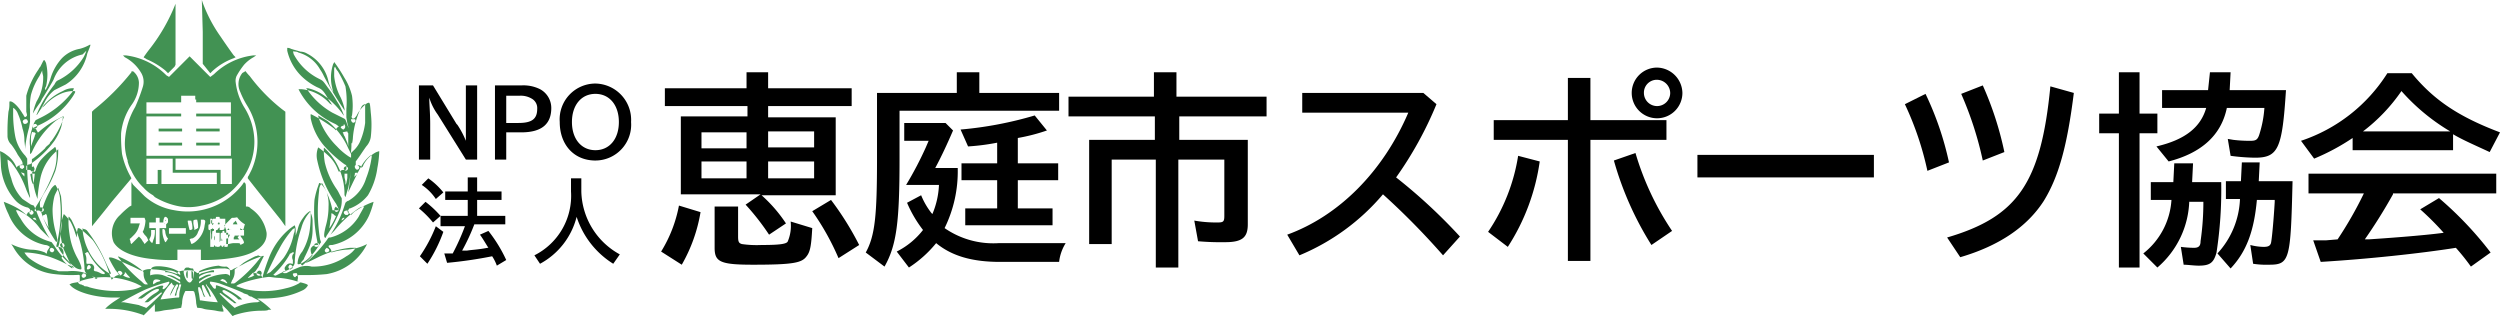 <svg xmlns="http://www.w3.org/2000/svg" width="266.33" height="33.702" viewBox="0 0 266.33 33.702"><defs><style>.a{fill:#429253;}</style></defs><g transform="translate(-0.07 0)"><g transform="translate(-105.43 5000.5)"><path class="a" d="M127.1-4997.1v3.4l.4.5.4.5.2-.2a6.771,6.771,0,0,1,2.3-1.4l.2-.1-.2-.2c-.3-.4-1-1.4-1.4-2a15.463,15.463,0,0,1-1.9-3.6l-.1-.3Z"/><path class="a" d="M124.2-5000.1a19.214,19.214,0,0,1-2.9,5c-.3.4-.5.7-.5.7.1.1.2.1.3.2a8.17,8.17,0,0,1,2,1.2l.3.3.3-.3.4-.4.1-.2v-6.5Z"/><path class="a" d="M115-4995.7a4.175,4.175,0,0,1-1,.4,3.521,3.521,0,0,0-1.9,1,5.487,5.487,0,0,0-1.2,2.1,6.131,6.131,0,0,1-.5,1.2c-.1.1-.1.1-.1,0a.493.493,0,0,1,.1-.3,5.283,5.283,0,0,0,0-2.5c-.2-.4-.2-.4-.4,0l-.2.4a1.241,1.241,0,0,0-.2.3,8.977,8.977,0,0,0-1.3,2.8v1.7c.1.4.1.4,0,.5s-.2.1-.2,0h0c-.1-.1-.1-.2-.2-.3-.4-.7-1-1.3-1.3-1.3-.1,0-.1,0-.1.3a2.812,2.812,0,0,1-.1.8,20.9,20.9,0,0,0-.1,2.5,1.284,1.284,0,0,0,.4,1,7.186,7.186,0,0,1,.7,1.1c.5.7.5.8.5.9v.2h-.2a.519.519,0,0,0-.4.2c0,.1,0,.1-.1-.1a2.942,2.942,0,0,0-1-1.2,2.5,2.5,0,0,0-.7-.4s.1,1.2.1,1.6a6.1,6.1,0,0,0,1.5,3.6,2.575,2.575,0,0,0,1.3.8c.1,0,.2.1.3.2,0,.1.1.1.1.2a.349.349,0,0,1-.2.1.215.215,0,0,0-.2.2l-.1.1-.1-.1a5.547,5.547,0,0,0-.8-.6,10.133,10.133,0,0,0-1.5-.7,6.942,6.942,0,0,0,.5,1.3,5.427,5.427,0,0,0,3.9,3.3.763.763,0,0,1,.5.2c0,.1-.1.1-.1.2a.758.758,0,0,0-.2.4v.1c-.1,0-.1,0-.2-.1a4.008,4.008,0,0,0-1.5-.3,5.926,5.926,0,0,1-1.9-.5l-.2-.1.2.3a5.705,5.705,0,0,0,4.4,2.9,14.754,14.754,0,0,0,2.1.1c.6,0,.6-.1.6.2v.4c.1.1.1.1,0,.1-.3.1-.6.1-.9.2l-.2.1.1.1c.6.7,2.6,1.3,4.6,1.3h.7c-.1.1-.2.1-.3.2a7.66,7.66,0,0,0-1.1.8l-.2.2h.4a10.3,10.3,0,0,1,3.5.6.349.349,0,0,1,.2.1l.6-.6.6-.6v.8a3.743,3.743,0,0,0,.8-.1c.4-.1,1-.1,1.3-.2a3.533,3.533,0,0,0,.6-.1h.1l.1-.5a2.665,2.665,0,0,1,.3-1.2c0-.1.1-.1.2-.1h.6c.1,0,.1,0,.2.1a5.017,5.017,0,0,1,.2,1.2c.1.5.1.5.2.5a1.758,1.758,0,0,1,.6.1c.3.1.8.1,1.3.2a3.743,3.743,0,0,0,.8.1.6.6,0,0,0-.1-.4.6.6,0,0,0-.1-.4l.6.6.6.7.1-.1a9.3,9.3,0,0,1,2.9-.5c.3,0,.7,0,.8-.1h.3l-.2-.2a8.745,8.745,0,0,0-1-.8,1.238,1.238,0,0,1-.3-.2h.3a12.09,12.09,0,0,0,1.9-.1,8.428,8.428,0,0,0,2.7-.8,1.2,1.2,0,0,0,.5-.5c0-.1-.3-.2-.7-.3-.1,0-.3-.1-.4-.1v-.1c0-.2.1-.3,0-.5,0-.1.1-.1.6-.1a20.882,20.882,0,0,0,2.5-.1,5.912,5.912,0,0,0,4.2-3l.1-.2-.2.1a5.378,5.378,0,0,1-2.1.5,8,8,0,0,0-1.5.3h0a.551.551,0,0,0-.2-.5.31.31,0,0,1-.1-.2c.1-.1.2-.1.4-.1a5.59,5.59,0,0,0,3.9-3.1,8.8,8.8,0,0,0,.5-1.5,7.583,7.583,0,0,0-1.8.9h0a1.732,1.732,0,0,0-.4.3l-.2.2-.1-.1c-.1-.1-.2-.1-.2-.2h-.1l.1-.2c.1-.2.1-.2.2-.2a4.5,4.5,0,0,0,1.9-1.4,7.712,7.712,0,0,0,1-2.9,11.131,11.131,0,0,0,.2-1.7v-.1l-.3.1a3.158,3.158,0,0,0-1.4,1.4c0,.1-.1.2-.2.3v-.1c0-.1-.2-.2-.4-.2h-.2v-.4s.3-.4.5-.7.6-.9.7-1a1.885,1.885,0,0,0,.4-.9,11.3,11.3,0,0,0,0-2.6c-.1-1.2-.1-1.1-.4-1a3.48,3.48,0,0,0-1.1,1.3c-.2.3-.3.4-.5.3,0-.1-.1-.1,0-.3a7.388,7.388,0,0,0,0-2.1,6.389,6.389,0,0,0-.8-1.9,16.289,16.289,0,0,0-1.1-1.7.35.35,0,0,1-.1.2,4.575,4.575,0,0,0-.1,2.6c0,.1.1.3.1.4a3.7,3.7,0,0,1-.5-1.1,4.392,4.392,0,0,0-2.3-3,1.444,1.444,0,0,0-.7-.2c-.3-.1-.7-.2-1-.3a.755.755,0,0,0-.4-.1v.3a5.567,5.567,0,0,0,1.5,2.7,6.578,6.578,0,0,0,1.7,1.2c.5.2.7.4,1.2,1.3l.4.6c-.1-.1-.2-.1-.3-.2a4.572,4.572,0,0,0-3-1.5h-.3l.1.2a8.042,8.042,0,0,0,3.8,3.5,1.389,1.389,0,0,1,.4.3.451.451,0,0,0-.3.3v.1l-.2-.2a16.433,16.433,0,0,0-2.2-1.4c-.4-.2-.3-.2-.3.3a6.533,6.533,0,0,0,1.4,2.9,13.74,13.74,0,0,0,2.2,2c.2.1.2.1.2.3,0,.3,0,.3-.2.3s-.3,0-.4.1l-.2.1-.1-.2a3.955,3.955,0,0,0-1-1.5,10.927,10.927,0,0,0-1.1-.9,2.294,2.294,0,0,0-.1,1.4,12.643,12.643,0,0,0,2,4.6l.3.6v.1H141c-.1,0-.1,0-.1-.1a8.27,8.27,0,0,0-.8-2.2,2.652,2.652,0,0,0-.5-.6h-.1l-.1.3a8.33,8.33,0,0,0-.4,1.5,16.046,16.046,0,0,0,.3,4.4,1.032,1.032,0,0,0,.1.4h-.1a.67.67,0,0,0-.7.4,1.269,1.269,0,0,0,.1.6l.1.1a9.429,9.429,0,0,1-1,1c-.1.1-.1.1-.2,0s0-.3.1-.4.2-.2.2-.3c.2-.4.4-.8.6-1.3a5.08,5.08,0,0,0,.3-1.7v-.9a2.017,2.017,0,0,0-.3-1.1,2.336,2.336,0,0,0-.7.7,3.1,3.1,0,0,0-.6,1.3l-.2.6v-.4a1.732,1.732,0,0,0-.1-.7,5.547,5.547,0,0,0-.8.6,7.547,7.547,0,0,0-2,3,18.948,18.948,0,0,0-.6,1.8c0,.2-.1.2-.1.1,0-.2-.4-.4-.7-.4-.2,0-.2,0,0-.2.1-.1.2-.3.3-.4l.6-1.2s0-.1-.2,0a10.866,10.866,0,0,0-1.9.8c-.5.3-1.1.5-1.2.6l-.2.1-.2-.1a1.267,1.267,0,0,0-.6-.1,6.909,6.909,0,0,0-2.5.4l-.3.1-.1-.1a1.291,1.291,0,0,0-.8-.2c-.7,0-1.2.1-1.2.3q0,.15-.3,0a8.511,8.511,0,0,0-2.3-.4,1.727,1.727,0,0,0-1,.1c-.1.1-.1.1-.3,0-.1,0-.6-.3-1.1-.5-1.1-.5-1.5-.7-1.8-.8s-.5-.1-.5,0a10.953,10.953,0,0,0,.6,1.1,1.756,1.756,0,0,0,.4.5l.2.2h-.1a.763.763,0,0,0-.5.2l-.2.2-.1.1-.2-.5a12.708,12.708,0,0,0-1.8-3.7,12.035,12.035,0,0,0-1.2-1.1.519.519,0,0,0-.4-.2,2.2,2.2,0,0,0-.1.8v.2a4.222,4.222,0,0,1-.2-.5,6.131,6.131,0,0,0-.5-1.2,5.708,5.708,0,0,0-.7-.8,5.27,5.27,0,0,0-.3,1.2,5.82,5.82,0,0,0,.3,2.6c.2.4.4.9.6,1.3.3.5.3.5.3.6v.1a4.3,4.3,0,0,1-1-.9c-.1-.2-.2-.2-.1-.3a.755.755,0,0,0,.1-.8.549.549,0,0,0-.5-.3c-.2,0-.2,0-.2-.1a15.725,15.725,0,0,0,.4-2.3,11.3,11.3,0,0,0,0-2.6,3.022,3.022,0,0,0-.5-1.6c-.1,0-.4.3-.5.5a9.494,9.494,0,0,0-.9,2.1c0,.2,0,.3-.1.2a.637.637,0,0,0-.6,0c-.1,0-.1,0-.1-.1,0-.2.1-.3.2-.5a19.286,19.286,0,0,0,1.9-3.8,5.023,5.023,0,0,0,.2-2.1c-.1-.4-.1-.4-.3-.2a8.63,8.63,0,0,0-1.4,1.3,3.127,3.127,0,0,0-.5,1,.35.35,0,0,1-.1.2c-.1,0-.2-.1-.3-.1a.6.6,0,0,0-.4-.1h-.2v-.4a.519.519,0,0,1,.4-.2,10.306,10.306,0,0,0,2.6-2.5,6.106,6.106,0,0,0,.7-1.4,5.017,5.017,0,0,0,.2-1.2s-.8.4-1.3.7a9.371,9.371,0,0,0-1.2.9c-.1.1-.1.1-.2.1a.31.31,0,0,0-.1-.2.215.215,0,0,0-.2-.2l-.1-.1.4-.2a8.523,8.523,0,0,0,3.8-3.2c.3-.5.3-.5-.1-.5a3.55,3.55,0,0,0-1,.2,4.97,4.97,0,0,0-1.9,1.3,1.372,1.372,0,0,1-.4.3,7.2,7.2,0,0,0,.4-.7,3.78,3.78,0,0,1,1-1.2l1.2-.6a5.189,5.189,0,0,0,2.3-3.3C115.2-4995.8,115.2-4995.8,115-4995.7Zm-.3.6a3.633,3.633,0,0,1-.3.7,6.653,6.653,0,0,1-2.6,2.4c-.2.1-.3.1-.5.5a15.258,15.258,0,0,0-1.1,1.6,11.94,11.94,0,0,0-.8,1.6c0,.1,0,.1.2-.2a5.823,5.823,0,0,1,2.6-2.3,2.014,2.014,0,0,1,1.1-.3c.1,0,.1,0-.1.4a9.653,9.653,0,0,1-3.5,2.8l-.4.2a2.994,2.994,0,0,0-.4,1,3.722,3.722,0,0,0-.2,1.8v.8s.1,0,.2-.2a9.046,9.046,0,0,1,2.5-3.3,4.049,4.049,0,0,1,.9-.5c0,.1-.1.3-.1.4a9.419,9.419,0,0,1-1.2,2.2c-.1.1-.2.2-.2.3h0c-.2.2-.4.3-.5.5a12.718,12.718,0,0,1-1.3,1.1.1.1,0,0,0-.1.1,14.77,14.77,0,0,0,.1,2.1,8.019,8.019,0,0,0,.5,2.1v-.1a15.171,15.171,0,0,1,.3-2.1,5.23,5.23,0,0,1,1.5-2.7l.4-.4v.2a7.613,7.613,0,0,1-.3,2.1,13.441,13.441,0,0,1-1.2,2.4,5.454,5.454,0,0,0-.4.8c-.2.5.2,1.8.9,3.1a14.784,14.784,0,0,0,.8,1.3.438.438,0,0,0,.1-.3,8.134,8.134,0,0,0-.2-.9,9.078,9.078,0,0,1-.3-2.3,6.752,6.752,0,0,1,.2-1.4c.1-.3.3-.6.4-.9l.3.9a17.474,17.474,0,0,1-.2,5.1l-.1.3.2.4a7.964,7.964,0,0,0,1.5,1.7,1.079,1.079,0,0,0,.7.3c.2,0,0-.6-.4-1.3a7.322,7.322,0,0,1-.8-2.5,8.084,8.084,0,0,1-.1-1.6c0-.3,0-.3.3.1a12.943,12.943,0,0,1,1.4,5.1.9.9,0,0,0,.1.5,1.348,1.348,0,0,0,.9.5c.1,0,.2.1.4.1l-.1.1h-.1l-.5-.3a3.548,3.548,0,0,0-.9-.4,4.574,4.574,0,0,0-1.6-.1h-.9c-.1,0-.3-.1-.4-.1a7.2,7.2,0,0,1-2.8-1.3,2.652,2.652,0,0,1-.5-.6h.3a10.094,10.094,0,0,1,2.5.5,14.221,14.221,0,0,1,1.8.8,1.636,1.636,0,0,1,.6.3h.1l-.1-.1a8.328,8.328,0,0,1-2-2.2l-.3-.4-.3-.1a5.11,5.11,0,0,1-3-2.4,4.053,4.053,0,0,1-.5-.9h.2a5.88,5.88,0,0,1,2.4,2l.6.6h0l.2.2.2.2-.2-.3a17.537,17.537,0,0,1-1.3-2.8l-.2-.4-.3-.1-.9-.6a4.767,4.767,0,0,1-1.2-2.2,6.465,6.465,0,0,1-.4-2,1.389,1.389,0,0,1,.4.3,10.241,10.241,0,0,1,1.6,2.9c.2.5.4.9.4.9v-.2a15.263,15.263,0,0,1-.3-3v-1l-.2-.3a4.188,4.188,0,0,1-1.1-2.2,13.553,13.553,0,0,1-.2-2v-.9c.1,0,.4.3.5.6a7.493,7.493,0,0,1,.5,1.6,3.917,3.917,0,0,1,.2,1.3l.1.9v-.3a11.509,11.509,0,0,1,.4-2l.1-.6v-1.3a6.22,6.22,0,0,1,.1-1.6,7.217,7.217,0,0,1,.9-2l.3-.6v.1c0,.2.1.4.1.6a4.846,4.846,0,0,1-.7,2.6,6.467,6.467,0,0,0-.4,1.3,11.13,11.13,0,0,1,.8-1.2l.2-.4c.4-.6,1.1-1.8,1.2-2a4.233,4.233,0,0,1,3.1-2.7l.4-.4Zm22.6.2a3.788,3.788,0,0,1,2.3,1.8,4.345,4.345,0,0,1,.4.7,35.844,35.844,0,0,0,2.1,3.5l.1.2v-.2a5.649,5.649,0,0,0-.4-1.2,6.155,6.155,0,0,1-.7-2.3v-.7a.366.366,0,0,1,.1-.3h0a1.465,1.465,0,0,0,.3.5,11.939,11.939,0,0,1,.8,1.6,9.662,9.662,0,0,1,.1,2.4v.9l.1.6c.2.7.3,1.4.4,1.9a.437.437,0,0,0,.1.3,3.547,3.547,0,0,0,.1-.7,9.015,9.015,0,0,1,.9-3.2.535.535,0,0,1,.4-.3v2a7.274,7.274,0,0,1-.6,2.1,3.112,3.112,0,0,1-.7.9l-.2.2v.4a23.4,23.4,0,0,1-.3,3.8v0c.5-1.1,1.2-2.5,1.4-2.8a3.914,3.914,0,0,1,.8-1q.3-.3.3,0a9.764,9.764,0,0,1-.6,2.3,4.146,4.146,0,0,1-1.9,2.4c-.1,0-.2.1-.3.2l-.2.6a11.5,11.5,0,0,1-1.2,2.5l-.2.3.4-.4a11.965,11.965,0,0,1,2.6-2.4,1.19,1.19,0,0,1,.6-.2c-.2.4-.4.7-.6,1.1a5.08,5.08,0,0,1-3,2.2c-.2,0-.2,0-.4.3a13.744,13.744,0,0,1-2,2.2c-.4.3-.3.3,1.1-.4a10.242,10.242,0,0,1,3.4-1h.6a2.834,2.834,0,0,1-1,.9,6.184,6.184,0,0,1-3.7,1.1,2.2,2.2,0,0,0-1.4.1c-.5.2-.9.4-1.3.6h-.1a.6.6,0,0,1-.4-.1c.1,0,.2-.1.3-.1a2.047,2.047,0,0,0,.9-.5.735.735,0,0,0,.2-.6,13.591,13.591,0,0,1,.7-3.5,4,4,0,0,1,1-1.8,13.4,13.4,0,0,1-.1,2,6.309,6.309,0,0,1-.8,2.3,2.105,2.105,0,0,0-.5,1.3c.1.2.8-.2,1.3-.7a6.416,6.416,0,0,0,1-1.3l.2-.3-.1-.3a18.06,18.06,0,0,1-.1-5.2,1.135,1.135,0,0,1,.3-.8,9.283,9.283,0,0,1,.5,1,3.887,3.887,0,0,1,.2,1.5,7.613,7.613,0,0,1-.3,2.1c-.2.8-.2,1.1-.1,1.2s.1,0,.2-.2a13.584,13.584,0,0,0,1.3-2.4,3.05,3.05,0,0,0,.3-1.6c-.2-.3-.3-.6-.5-.9a8.366,8.366,0,0,1-1.3-2.9,7.568,7.568,0,0,1-.1-1.5c0-.1,0-.1.4.3a6.713,6.713,0,0,1,1.8,4.5.6.6,0,0,0,.1.4c.1-.3.2-.7.3-1a14.278,14.278,0,0,0,.3-2.9v-.3l-.2-.1a6.882,6.882,0,0,1-1.3-1.1,8.12,8.12,0,0,1-1.9-2.9,1.575,1.575,0,0,1-.1-.4c.3.2.7.4,1,.6a7.724,7.724,0,0,1,2.2,2.9l.3.6v-.3a5.478,5.478,0,0,0-.4-2.8c-.2-.6-.2-.6-.4-.7l-1.2-.6a8.091,8.091,0,0,1-2.7-2.5l-.1-.1h.2a4.754,4.754,0,0,1,1.9.9,9.116,9.116,0,0,1,1.7,1.7c.2.3.3.4.2.2a6.106,6.106,0,0,0-.7-1.4,13.03,13.03,0,0,0-1-1.5c-.5-.7-.5-.7-.9-.9a6.177,6.177,0,0,1-2.7-2.6c-.1-.3-.1-.4.1-.3a.594.594,0,0,1,.4.1Zm-28.9,7.2a.187.187,0,0,1,0,.3.349.349,0,0,1-.2.1c-.1,0-.2,0-.2-.1a.187.187,0,0,1,0-.3.349.349,0,0,1,.2-.1C108.3-4987.8,108.4-4987.8,108.4-4987.7Zm34.9-.1a.187.187,0,0,1,0,.3.187.187,0,0,1-.3,0,.367.367,0,0,1-.1-.3Zm-33.9.6a.187.187,0,0,1,0,.3.349.349,0,0,1-.2.1c-.1,0-.2-.1-.2-.3,0-.1.1-.2.3-.2a.1.1,0,0,1,.1.1Zm32.8,0a.3.3,0,0,1,0,.4l-.1.1c-.1,0-.2-.1-.3-.2,0-.1.1-.2.3-.2,0-.2.1-.2.1-.1Zm-33.1.8c.1,0,.1,0,.2.1,0,.1-.1.2-.1.3-.1.3-.3.8-.4,1.1v-.6a2.388,2.388,0,0,1,.1-.9c0-.1.1,0,.2,0Zm33.5.1v1.4l-.1-.4c-.1-.2-.2-.5-.3-.7-.1-.1-.1-.3-.2-.4a4.328,4.328,0,0,1,.5-.1.35.35,0,0,0,.1.2Zm-34.6,3.4c.1.1.1.3,0,.3l-.1.1c-.1,0-.3-.1-.3-.2v-.2c.2-.1.3-.1.4,0Zm35.7.1a.187.187,0,0,1,0,.3.187.187,0,0,1-.3,0,.367.367,0,0,1-.1-.3c0-.1.1-.1.2-.1s.1,0,.2.1Zm-34.6.1a.3.3,0,0,1,0,.4.187.187,0,0,1-.3,0,.35.35,0,0,1-.1-.2.215.215,0,0,1,.2-.2c.2-.1.2-.1.2,0Zm33.4,0a.187.187,0,0,1,0,.3h0a.187.187,0,0,1-.3,0h0a.187.187,0,0,1,0-.3h0a.188.188,0,0,1,.3,0Zm-34.4.7h0v.3a2.179,2.179,0,0,1-.4-.5c0,.1.3.1.4.2Zm35.4.1c-.3.3-.3.3-.2,0,0-.2,0-.2.3-.2l-.1.2Zm-34.3-.1c0,.1-.1,1.1-.2,1.1a1.855,1.855,0,0,1-.2-.7c-.1-.4-.1-.4.2-.4Zm33.3,0v.4c0,.2-.1.5-.1.6l-.1.2v-.3c0-.2-.1-.4-.1-.6v-.3h.3Zm-32.4,3.7a.187.187,0,0,1,0,.3h0a.187.187,0,0,1-.3,0c-.1,0-.1-.1-.1-.2s0-.2.1-.2.3,0,.3.1Zm31.4,0a.187.187,0,0,1,0,.3.187.187,0,0,1-.3,0h0a.3.3,0,0,1,0-.4l.1-.1c0,.1.1.1.2.2Zm-32.5.3a.187.187,0,0,1,0,.3h0a.187.187,0,0,1-.3,0h0a.187.187,0,0,1,0-.3c0-.1.1-.1.2-.1l.1.1Zm33.6,0a.187.187,0,0,1,0,.3c0,.1-.1.1-.2.1s-.1,0-.2-.1a.187.187,0,0,1,0-.3c.2-.1.3-.1.4,0Zm-32.1.5a5.637,5.637,0,0,1,.1.7,2.178,2.178,0,0,0,.1.6h0a10.9,10.9,0,0,1-.6-1.1l-.1-.2c.1,0,.1-.1.2-.1s.1-.1.2-.1a.35.35,0,0,1,.1.2Zm30.8,0a6.628,6.628,0,0,1-.5,1c-.2.3-.2.4-.2.2a5.637,5.637,0,0,0,.1-.7,2.252,2.252,0,0,0,.1-.7c0-.1,0-.1.2,0,.2.2.2.2.3.2Zm-32,.3c0,.1.1.1.1.2-.1-.1-.3-.1-.4-.2l.1-.1c.2,0,.2,0,.2.1Zm32.9-.1h0c-.1.2-.2.2-.3.3a.265.265,0,0,1,.3-.3Zm-27.4,1.4a14.994,14.994,0,0,1,1.9,3.2c.3.7.6,1.2.6,1.3v.1l-.2-.1a5.754,5.754,0,0,1-1.9-1.9,6.18,6.18,0,0,1-.9-2.7v-.2l.1.1a.519.519,0,0,1,.4.2Zm22,.3a6.6,6.6,0,0,1-1.1,2.6,15.361,15.361,0,0,1-1.2,1.3l-.2.2h0c-.1,0-.1.1-.2.1s-.1.1-.2.1c0,0,1-2.1,1.3-2.6a10.718,10.718,0,0,1,1.5-2.2l.2-.1v.1a1.087,1.087,0,0,1-.1.5Zm-24.5,1.1a.187.187,0,0,1,0,.3c-.1.1-.3.1-.3,0a.35.35,0,0,1-.1-.2.215.215,0,0,1,.2-.2c.1,0,.2,0,.2.1Zm27.1-.1a.187.187,0,0,1,0,.3l-.1.1c-.1,0-.3,0-.3-.1v-.2a.6.6,0,0,1,.4-.1Zm-28.2.6a.187.187,0,0,1,0,.3h0a.187.187,0,0,1-.3,0c-.1,0-.1-.1-.1-.2a.215.215,0,0,1,.2-.2.352.352,0,0,1,.2.1Zm29.3,0c.1.1.1.3,0,.3a.349.349,0,0,1-.2.1.215.215,0,0,1-.2-.2h0c0-.1.1-.2.2-.3.1,0,.1.1.2.1Zm-25.6.4a6.848,6.848,0,0,0,1.7,2.1c.1.1.1.1,0,.2a.755.755,0,0,1-.4-.1,1.689,1.689,0,0,0-.5-.2c-.1,0-.1,0-.2-.1v-.1a.446.446,0,0,0-.3-.6h-.4c-.1,0-.1,0-.1-.4a1.269,1.269,0,0,0-.1-.6.1.1,0,0,0-.1-.1.349.349,0,0,0,.2-.1.139.139,0,0,1,.2,0Zm21.9,0c0,.1,0,.1-.1.2a.638.638,0,0,0,0,.6v.4h-.1c-.3-.1-.5,0-.7.3a.3.3,0,0,0,0,.4c0,.1.1.1,0,.1l-.2.1a1.688,1.688,0,0,0-.5.2c-.4.2-.4.2-.5.1h-.1l.3-.3a8.628,8.628,0,0,0,1.4-1.8l.1-.2h.1c.2-.2.3-.1.3-.1Zm-18.5.5a9.792,9.792,0,0,1,2.2,1.3c.2.2.3.2.3.4a1.5,1.5,0,0,0,.4,1.1.1.1,0,0,0,.1.1h-.2c-.2,0-.2,0-.5-.3a15.381,15.381,0,0,1-2.5-2.6v-.1l.2.1Zm15-.1c0,.1-.1.2-.5.7a14.478,14.478,0,0,1-2.2,2.1.367.367,0,0,1-.3.1h-.2c0-.1.1-.2.1-.3a1.613,1.613,0,0,0,.3-.9v-.3l.4-.3c.2-.1.5-.4.7-.5.3-.2,1.1-.6,1.1-.6a.773.773,0,0,0,.3-.1.779.779,0,0,0,.3.1Zm-18.2,1a.187.187,0,0,1,0,.3.367.367,0,0,1-.3.1h0c-.1-.1,0-.2,0-.3.1-.2.2-.2.3-.1Zm21.5,0c.1.1.1.3,0,.3a.1.1,0,0,0-.1.1c-.1,0-.1,0-.2-.1a.187.187,0,0,1,0-.3c0-.1.1-.1.2-.1l.1.1Zm-13.7.1a4.289,4.289,0,0,1,1.6.5c.1,0,.2.2.2.3v.1l-.3-.2a1.688,1.688,0,0,0-1-.3h-.2c-.1,0-.1,0-.1.1v.1h.2a2.95,2.95,0,0,1,1.3.5c.1,0,.1.1.1.2v.1l-.4-.2a1.67,1.67,0,0,0-.9-.3c-.1,0-.1.1.1.1a4.667,4.667,0,0,1,1,.5c.2.1.2.1.2.2v.1c-.1,0-.1-.1-.2-.1a8.858,8.858,0,0,0-1.7-.8,2.435,2.435,0,0,0-1.2,0,.1.1,0,0,0-.1.1v-.3a.6.6,0,0,1,.1-.4c0-.3.5-.4,1.3-.3Zm6.7,0c.1,0,.2.1.3.2s.1.1.1.5v.3l-.1-.1a.749.749,0,0,0-.5-.1,4.9,4.9,0,0,0-2.4.8c-.1.1-.2.1-.3.2v-.1c0-.1,0-.1.3-.3a2.991,2.991,0,0,1,.8-.4.349.349,0,0,0,.2-.1c0-.1-.4-.1-.9.2l-.4.2v-.1c0-.1,0-.1.1-.2a2.834,2.834,0,0,1,1.3-.4h.2v-.2h-.2c-.4.1-.7.2-1.1.3-.2.1-.4.2-.3.1v-.2c0-.1,0-.1.2-.2a5.926,5.926,0,0,1,1.9-.5,1.939,1.939,0,0,0,.8.1Zm-3.6.2a.1.1,0,0,1,.1.1,1.376,1.376,0,0,1-.1,1.1q-.15.3-.3.3c-.2,0-.5-.4-.6-.9a.661.661,0,0,1,.1-.6c.1-.1.1-.1.4-.1a.755.755,0,0,0,.4.1Zm-7.6.3c.1.1.2.2.1.3s-.2.2-.3.1-.2-.2-.1-.3c-.1-.1.1-.2.3-.1Zm14.9,0a.3.3,0,0,1,0,.4.3.3,0,0,1-.4,0h0a.187.187,0,0,1,0-.3h0a.247.247,0,0,1,.4-.1Zm-14.2.4c.2.2.3.3.2.3a1.42,1.42,0,0,1-.6-.2h-.1l.1-.1c0-.1.1-.1.1-.2v-.1c.1,0,.2.2.3.3Zm13.5,0h0c-.2.2-.4.2-.6.3h-.1l.3-.3.3-.3v.1c0,.1,0,.2.1.2Zm-18-.1a.187.187,0,0,1,0,.3.349.349,0,0,1-.2.1.215.215,0,0,1-.2-.2c0-.1,0-.1.1-.2,0-.1.2-.1.3,0Zm22.5-.1c.1.1.1.3,0,.3a.1.1,0,0,0-.1.1c-.1.1-.3-.1-.3-.3,0-.1.2-.1.4-.1Zm-19.3.5a9.008,9.008,0,0,1,2.2.6l.6.3a3.255,3.255,0,0,1-1.3.4,10.339,10.339,0,0,1-4.3-.3,1,1,0,0,0-.4-.1c-.1,0-.1,0-.2-.1-.1,0-.2-.1-.3-.1a.349.349,0,0,1-.2-.1l-.1-.1.1-.1a7.485,7.485,0,0,1,1.6-.4,8.859,8.859,0,0,1,2.3,0Zm17.4,0a8.572,8.572,0,0,1,2.3.5,4.722,4.722,0,0,1-1.5.6,9.33,9.33,0,0,1-4.4.1l-.9-.3c-.1-.1.7-.4,1.4-.6a14.145,14.145,0,0,1,2-.4c.3,0,.7.1,1.1.1Zm-12.8.2a.349.349,0,0,1,.2.1.349.349,0,0,1-.2.1.758.758,0,0,0-.4.2.349.349,0,0,0-.2.1v-.1c0-.4.2-.5.6-.4Zm7,0c.1,0,.2.2.3.3v.1l-.4-.2c-.4-.1-.4-.2-.2-.2q0-.149.3,0Zm-5.9.2c.1.1,0,.2-.2.5-.2.2-.3.3-.4.3s-.1-.1,0-.3c0-.1-.2-.1-.5,0a7.189,7.189,0,0,0-2.1,1.2l-.1.1h.4l.3-.2c.7-.6,1.3-.9,1.5-.8.1.1,0,.2-.3.4a3.923,3.923,0,0,0-1,.8l-.2.2h.2a.367.367,0,0,0,.3-.1l1.2-.9c.1-.1.2,0,.1.1-.5.5-1,1-1.6,1.5-.1,0-.2-.1-.3-.1-.2-.1-.3-.1-.5-.2-.5-.1-1.1-.2-1.6-.3h-.3c.9-.5,1.8-1,2.7-1.4a22.48,22.48,0,0,1,2.4-.8c-.2,0-.1,0,0,0Zm5.4.2c.8.3,1.9.7,2.5,1,.1.1.3.1.5.2h0a.519.519,0,0,0,.4.2c.3.2.6.3.9.5-.1,0-.2.1-.3.1a5.453,5.453,0,0,0-2.2.5c-.1,0-.1.1-.2.1-.6-.5-1.1-1-1.6-1.5,0-.1.1-.1.2,0,.4.3.7.5,1.1.8.2.1.2.2.3.2h.2l-.1-.1a8.745,8.745,0,0,0-1-.8c-.3-.2-.4-.3-.4-.4s.1-.1.2-.1a5.683,5.683,0,0,1,1.3.8l.2.2h.4l-.2-.2a7.445,7.445,0,0,0-2.5-1.3c-.1,0-.1,0-.1.1v.2c-.1.1-.2.1-.4-.2s-.3-.3-.2-.5a5.366,5.366,0,0,1,1,.2Zm-4.9.2h.1l-.1.2a3.552,3.552,0,0,0-.4.9h0c.1-.1.1-.2.2-.3a4.053,4.053,0,0,1,.5-.9h.1q.15,0,0,.3c-.1.1-.1.4-.2.6-.1.3-.1.3,0,.3s.1-.1.1-.2a2.075,2.075,0,0,1,.2-.6l.1-.4h.2c0,.2-.1.3-.1.5a2.252,2.252,0,0,0-.1.7c0,.2,0,.2-.2.2s-1.7.2-1.8.2a5.672,5.672,0,0,1,1.2-1.8c.1.3.2.3.2.3Zm3.7.2a8.634,8.634,0,0,1,1,1.6,16.228,16.228,0,0,1-1.8-.2h-.1l-.1-.7a3.2,3.2,0,0,1-.1-.7h.2l.2.4c.1.2.1.4.2.5,0,.1,0,.1.1.1s.1,0,0-.1a3.81,3.81,0,0,1-.3-1c0-.1.1-.2.2-.1.2.3.3.6.5.9.1.2.1.3.2.3s.1,0,0-.2a3.551,3.551,0,0,0-.4-.9c-.1-.2-.1-.2,0-.2,0,0,0,.1.2.3Z"/><path class="a" d="M125.4-4971.6a.855.855,0,0,0,0,.7c.1.1.1,0,.1-.4C125.5-4971.6,125.5-4971.7,125.4-4971.6Z"/><path class="a" d="M125.9-4971.6v.4c0,.3,0,.4.1.4s.1,0,.1-.4S125.9-4971.7,125.9-4971.6Z"/><path class="a" d="M118.8-4994.4a4.361,4.361,0,0,1,1.7,1.6,1.839,1.839,0,0,1,.2,1.6,18.029,18.029,0,0,1-.8,2.1,7.939,7.939,0,0,0-1.1,3.9,5.659,5.659,0,0,0,.3,1.8v.1a4.179,4.179,0,0,0,.4,1,5.933,5.933,0,0,0,1.3,1.8,3.913,3.913,0,0,0,1,.8h0l.2.2a7.944,7.944,0,0,0,2.7,1,5.945,5.945,0,0,0,2.3-.1,6.9,6.9,0,0,0,3-1.4,7.405,7.405,0,0,0,1.2-1.3,6.774,6.774,0,0,0,1.4-4.1,6.96,6.96,0,0,0-1.1-3.7,6.642,6.642,0,0,1-.9-2.7,1.269,1.269,0,0,1,.1-.6,8.37,8.37,0,0,1,.8-1.2,3.913,3.913,0,0,1,1-.8l.3-.2h-.3a7.212,7.212,0,0,0-4.2,2l-.4.3-1.1-1.1-1.1-1.1-1.1,1.1-1.1,1.1c-.1-.1-.2-.1-.3-.2a7.307,7.307,0,0,0-4.3-2.1h-.3Zm7.6,4.5v.3h3.7v1.2h-3.7v.3h3.7v4.2h-9v-4.2h3.7v-.3h-3.7v-1.2h3.7v-.7h1.5v.4Zm-2.5,7.1v.7h4.7v1.2h-5.9v-1.5h-.4v1.5h-1.2v-2.7h2.8Zm6.3.6v1.3H129v-1.5h-4.8v-1.2h6Z"/><path class="a" d="M122.4-4986.7v.2h2.5v-.3h-2.5Z"/><path class="a" d="M126.4-4986.7v.2h2.5v-.3h-2.5v.1Z"/><path class="a" d="M122.4-4985.2v.2h2.5v-.3h-2.5Z"/><path class="a" d="M126.4-4985.2v.2h2.5v-.3h-2.5v.1Z"/><path class="a" d="M119.5-4992.8a25.229,25.229,0,0,1-4,4l-.2.2v12.2s1-1.2,2.1-2.6l2.1-2.5-.1-.2a8.546,8.546,0,0,1-.9-2.4,16.2,16.2,0,0,1-.1-2.2,6.423,6.423,0,0,1,1.1-3,4.069,4.069,0,0,0,.8-2.4,1.607,1.607,0,0,0-.5-1.1c-.1-.1-.1-.1-.2-.1S119.5-4992.9,119.5-4992.8Z"/><path class="a" d="M131.6-4992.9c-.1.1-.2.1-.3.2a1.905,1.905,0,0,0-.2,2,9.142,9.142,0,0,0,.7,1.4,7.364,7.364,0,0,1,.5,6.9l-.3.6a.367.367,0,0,0-.1.3s.7.9,1.5,1.9l2,2.5.5.7v-12.2l-.4-.3a18.794,18.794,0,0,1-3.4-3.5,4.415,4.415,0,0,1-.5-.6S131.7-4992.9,131.6-4992.9Z"/><path class="a" d="M119.6-4981.1l-.1.1v2.4l-.2.1a9.016,9.016,0,0,0-1,.9,2.6,2.6,0,0,0-.7,2.9c.5.9,2,1.6,4.2,1.8a14.754,14.754,0,0,0,2.1.1h.5v-1.1h2.5v1.1h.5a18.439,18.439,0,0,0,3.3-.3c2.2-.4,3.3-1.4,3.2-2.6a3.9,3.9,0,0,0-1.7-2.6.519.519,0,0,0-.4-.2h-.1v-1.2c0-1.2,0-1.2-.1-1.3l-.1-.1-.2.3a7.385,7.385,0,0,1-7.2,2.7,6.337,6.337,0,0,1-3.2-1.5l-1.2-1.2-.2-.3Zm11.2,3.8a2.7,2.7,0,0,0,.8.7c-.1.2-.1.4-.2.6-.1,0-.1-.1-.2-.1l-.1-.1v.2h-.6c-.6,0-.6,0-.6-.1s0-.1-.1,0-.1.1-.2.1c-.1-.2-.1-.3-.2-.5l.1-.1.6-.6c.1-.1.1-.1.3-.1s.4-.1.4,0Zm-7.5,0c.1.1.1.1.1.3s0,.2-.1.3l-.1.1v.4h-.7v1.7h-.4v-1.7h-.7v-.6h.7v-.5h.4v.5h.4v-.1c0-.2.1-.5.2-.5s.1,0,.2.1Zm4.7.3v.3a.1.1,0,0,1,.1.1v.1l.1-.1c.1-.1.1-.1,0-.1h-.1v-.5h.2c.2,0,.2,0,.2-.1s0-.1.2-.1.2,0,.2.1,0,.1.3.1h.3v.2a2.768,2.768,0,0,1-.1.9c-.1.1-.1.1-.3.1h-.2v-.1c0-.2,0-.2-.1-.1s-.1.2-.2.2a.1.1,0,0,0-.1.1v.1c0,.1,0,.1.2.1h.2v1l.1-.2v-.5c0-.2,0-.3.1-.3s.1,0,.1-.1,0-.1.1-.1.1,0,.1.1,0,.1.2.1h.2v.5c0,.6,0,1-.1,1h-.2c-.1,0-.1,0-.1-.1v-.1l-.1.1a.1.1,0,0,1-.1.1.1.1,0,0,1-.1-.1l-.1-.1c0,.1-.1.2-.3.2-.1,0-.1,0-.1-.1v0a.1.1,0,0,1-.1.1l-.1-.1-.1-.1v.1c0,.1,0,.1-.2.1h-.2v-.9c0-.8,0-.9-.1-.9s-.1-.1-.1-.3,0-.3.1-.3.1-.1.1-.3v-.3h.3Zm-7,0a3.553,3.553,0,0,1-.2,1l-.1.2.2.3c.1.1.3.3.3.4l.1.2-.2.2-.2.2a1.429,1.429,0,0,0-.2-.3,1.378,1.378,0,0,0-.3-.4l-.1-.1-.2.2-.6.6a.367.367,0,0,1-.1-.3q-.15-.3,0-.3l.3-.3a2.074,2.074,0,0,0,.6-1l.1-.3h-1v-.6h1.5Zm5.5-.1a2.768,2.768,0,0,1,.1.9c-.1,0-.1.1-.2.1l-.2.1v-.2a4.327,4.327,0,0,1-.1-.5v-.3c.1-.1.2-.1.4-.1Zm.7,0c.2.1.2.1.1.6a2.589,2.589,0,0,1-.9,1.7,1.457,1.457,0,0,1-.5.3c-.1-.2-.1-.3-.2-.5a.438.438,0,0,1,.3-.1,1.057,1.057,0,0,0,.6-.7,2.28,2.28,0,0,0,.3-1.1v-.2Zm-1.3.2a2.484,2.484,0,0,1,.1.8.367.367,0,0,1-.3.1,6.382,6.382,0,0,1-.2-.9c0-.1,0-.1.1-.1.3,0,.3,0,.3.1Zm-.6,1v.3h-1.8v-.6h1.8Zm-3.3-.1a2.768,2.768,0,0,1-.1.9c-.1.2-.1.4-.2.5l-.2-.2-.1-.2.1-.2a.9.9,0,0,0,.1-.5v-.3h.4Zm1.1.1a1.447,1.447,0,0,0,.2.7l.1.1-.1.2c-.1.1-.1.2-.2.2a2.662,2.662,0,0,1-.3-1.2c0-.2,0-.2.1-.2s.1,0,.2.2Zm8.4.2v.3h-.4a1.429,1.429,0,0,0,.2.3c.3.5.2.5,0,.6l-.2.1v-.1c-.1-.1,0-.1-.7-.1-.2,0-.5.1-.6.1h-.2v-.2c0-.4,0-.4.1-.4h.1l.1-.2.1-.2h-.4v-.5h1.9Z"/><path class="a" d="M130.4-4976.8l-.1.2h.5l-.1-.2c0-.1-.1-.1-.1-.2C130.5-4976.9,130.5-4976.8,130.4-4976.8Z"/><path class="a" d="M123.1-4977.1c0,.1,0,.2.1.1,0,.1,0,0-.1-.1Z"/><path class="a" d="M123-4976.7c0,.1.1.1,0,0,.1.1.1,0,0,0Z"/><path class="a" d="M128.7-4976.7c0,.1,0,.1.1.1s.1,0,.1-.1a.1.1,0,0,0-.1-.1C128.7-4976.8,128.8-4976.7,128.7-4976.7Z"/><path class="a" d="M128.1-4976.2c0,.1,0,.1-.1.1s-.1.1,0,.6c0,.6,0,.7.1.3v-.4c0-.2,0-.3.1-.3s.1,0,.1-.1v-.1c-.1,0-.1,0-.2-.1Z"/><path class="a" d="M128.3-4975.3v.4c.1,0,.1-.5,0-.5C128.4-4975.4,128.3-4975.3,128.3-4975.3Z"/><path class="a" d="M129.1-4975.2v.3c0,.1,0,.1.1,0-.1-.2-.1-.2-.1-.3v0Z"/><path class="a" d="M130.5-4975.4a.31.31,0,0,1-.1.2v.2h.6l-.1-.1c-.1-.1-.1-.2,0-.2l.1-.1h-.5Z"/></g><path d="M46.2,9.1l2.5,4.1.1.1a9.466,9.466,0,0,1,.9,1.7h0V9.1h1.2V17H49.7l-3-4.8a6.038,6.038,0,0,1-.9-1.8h0c0,.6.1,1.7.1,2.8V17H44.7V9.1Z"/><path d="M55.6,9.1a3.966,3.966,0,0,1,2,.4,2.275,2.275,0,0,1,1.2,2c0,1.7-1,2.6-3.2,2.6H54V17H52.8V9.1Zm-1.6,4h1.3c1.4,0,2-.4,2-1.5a1.149,1.149,0,0,0-.6-1.1,2.269,2.269,0,0,0-1.3-.3H54Z"/><path d="M67.3,13a3.816,3.816,0,0,1-3.8,4.1c-2.3,0-3.8-1.7-3.8-4.1a3.816,3.816,0,0,1,3.8-4.1A3.873,3.873,0,0,1,67.3,13ZM61,13c0,1.8,1,3,2.5,3S66,14.8,66,13s-1-3-2.5-3S61,11.2,61,13Z"/><path d="M46.2,23.7a10.527,10.527,0,0,0-1.5-1.5l.7-.7A10.992,10.992,0,0,1,47,23Zm-1.4,3.6a15.415,15.415,0,0,0,1.7-3.2l.8.6a15.444,15.444,0,0,1-1.7,3.4Zm1.7-6.1A5.343,5.343,0,0,0,45,19.7l.7-.7a7.518,7.518,0,0,1,1.6,1.5Zm4.1,2.7a21.616,21.616,0,0,1-1.3,2.8h.5c.6-.1,1.2-.1,2.2-.3h.1c-.2-.3-.6-1-.9-1.4l.9-.4A15.258,15.258,0,0,1,54,27.7l-1,.6a4.609,4.609,0,0,0-.5-1,45.619,45.619,0,0,1-4.8.7l-.3-1h.9a23.763,23.763,0,0,0,1.3-2.9H47V23h2.9V21.3H47.5v-.9h2.4V18.9h1v1.5h2.6v.9H50.9V23h3v.9Z"/><path d="M62,20.4a7.841,7.841,0,0,0,4.1,6.7l-.7,1a9.218,9.218,0,0,1-3.9-5,7.862,7.862,0,0,1-3.9,5l-.6-.9a7.088,7.088,0,0,0,3.9-6.8V19H62Z"/><path d="M70.5,26.8a14.329,14.329,0,0,0,1.9-4.9l2.3.7a16.757,16.757,0,0,1-2,5.6Zm9.1-15.5H70.9V9.4h8.7V7.7h2.3V9.4h8.9v1.9H81.9v1.2h7.2v8.3H81.2a15.173,15.173,0,0,1,2.6,3L82,25a25.681,25.681,0,0,0-2.5-3.2l1.6-1.1H72.6V12.4h7.1V11.3Zm-4.8,2.8v1.7h4.8V14.1Zm0,3.2V19h4.8V17.2H74.8ZM78.7,22v3.2c0,.6.1.7.4.8a10.982,10.982,0,0,0,2.1.1c1.9,0,2.7-.1,2.8-.4a4.256,4.256,0,0,0,.3-2.1l2.3.7c-.1,1.8-.2,2.5-.6,3-.5.7-1.4.9-5.7.9-3.5,0-4.1-.3-4.1-1.8V22Zm3.2-6.3h4.9V14H81.9Zm0,3.3h4.9V17.2H81.9Zm7.5,8.5a26.955,26.955,0,0,0-2.8-5l2-1.2a31.525,31.525,0,0,1,3,4.8Z"/><path d="M112.9,9.9v1.9h-17v5.1c0,6.7-.3,9.2-1.6,11.5l-2-1.5c1-1.8,1.2-4,1.2-10v-7H102V7.7h2.4V9.9ZM102.1,18a13.663,13.663,0,0,1-1.4,6.3,9.1,9.1,0,0,0,5.8,1.6h7.1a4.793,4.793,0,0,0-.7,2h-6.3c-2.9,0-5.1-.6-6.8-2a12.421,12.421,0,0,1-2.9,2.6l-1.3-1.7a8.236,8.236,0,0,0,2.8-2.3,13.052,13.052,0,0,1-1.7-2.9l1.5-.8a7.943,7.943,0,0,0,1.1,1.9l.1.1a8.863,8.863,0,0,0,.7-3.1H96.6a37.5,37.5,0,0,0,2.1-4L99,15H96.4V13.1h4.4l.8.8c-.6,1.4-1.3,2.9-1.9,4h2.4Zm6.4-.6h4.3v1.8h-4.3v3h3.7V24h-9.3V22.2h3.4v-3h-3.8V17.4h3.8V15.2a23.588,23.588,0,0,1-3.1.4l-.8-1.8a39.678,39.678,0,0,0,7.9-1.5l1.3,1.6a19.844,19.844,0,0,1-3.1.8Z"/><path d="M135,10.3v2.1h-9.3v2.5H133v9c0,1.4-.6,1.9-2.4,1.9a28.1,28.1,0,0,1-2.9-.1l-.4-2.2a13.4,13.4,0,0,0,2.5.2c.6,0,.7-.1.7-.7V17h-4.9V28.5h-2.4V17h-4.7v9h-2.4V14.9h7V12.4h-9.2V10.3H123V7.7h2.4v2.6H135Z"/><path d="M151.7,9.9l1.4,1.2a39.046,39.046,0,0,1-4.3,7.8,57.688,57.688,0,0,1,6.8,6.3l-1.8,2a78.863,78.863,0,0,0-6.4-6.5,23.361,23.361,0,0,1-8.9,6.5L137.2,25c5.5-2,10.2-6.7,12.9-13H138.8V9.9Z"/><path d="M158.6,24.7a19.936,19.936,0,0,0,3.2-8.1l2.3.6a22.5,22.5,0,0,1-3.4,9.1ZM169.5,8.3v4.5h8.1v2.1h-8.1V27.8h-2.4V14.9h-7.9V12.8h7.9V8.3ZM176,26.1a34.262,34.262,0,0,1-4-9l2.3-.8a30.1,30.1,0,0,0,3.9,8.3Zm3.3-16.2a2.7,2.7,0,1,1-2.7-2.7A2.754,2.754,0,0,1,179.3,9.9Zm-4.1,0a1.4,1.4,0,1,0,2.8,0,1.43,1.43,0,0,0-1.4-1.4A1.367,1.367,0,0,0,175.2,9.9Z"/><path d="M199.7,16.5v2.4H180.9V16.5Z"/><path d="M205.4,18.2a32.632,32.632,0,0,0-2.4-7.1l2.2-1.1a32.819,32.819,0,0,1,2.5,7.3Zm2.1,7.1c7.5-2.2,10-5.8,11-16.1l2.5.7c-.7,5.6-1.6,8.9-3.2,11.5-1.8,2.8-4.8,4.8-8.9,6Zm3.8-8.2A36.752,36.752,0,0,0,209,10l2.3-.9a34.847,34.847,0,0,1,2.3,7.1Z"/><path d="M225.8,7.7H228v4.4h1.9v2.1H228V28.5h-2.2V14.2h-2.1V12.1h2.1Zm7.5,13.6a9.713,9.713,0,0,1-3.4,7.2L228.4,27a7.855,7.855,0,0,0,3-5.7h-2.2V19.4h2.4l.1-2h2l-.1,2h3.1a44.111,44.111,0,0,1-.5,7.5c-.3,1.1-.7,1.4-1.9,1.4-.5,0-1.2-.1-1.6-.1l-.3-1.9a11.309,11.309,0,0,0,1.4.1c.5,0,.7-.2.7-.7a29.141,29.141,0,0,0,.3-4.2h-1.5Zm4-9.8c-.6,2.9-2.7,4.8-6.2,5.7l-1.3-1.6c3-.7,4.7-2,5.3-4.1h-4.7V9.6h4.9l.2-1.9h2.2l-.1,1.9h6c-.4,6.2-.8,7.2-3.3,7.2a21.115,21.115,0,0,1-2.6-.2l-.3-1.8.6.1a14.375,14.375,0,0,0,1.8.1c.6,0,.8-.1,1-.8a11.854,11.854,0,0,0,.5-2.7h-4Zm3.2,9.8c-.3,3.3-1.1,5.5-2.8,7.3L236.3,27a9.061,9.061,0,0,0,2.4-5.8h-1.5V19.3h1.6l.1-2h1.9l-.1,2h3.6c-.2,8.4-.3,8.9-2.5,8.9a9.15,9.15,0,0,1-1.7-.1l-.3-2a5.9,5.9,0,0,0,1.4.2c.5,0,.7-.1.8-.4.1-.4.3-2.6.4-4.4v-.2h-1.9Z"/><path d="M261.5,16H250.7V14.7a23.214,23.214,0,0,1-4.1,2.2L245.2,15a17.357,17.357,0,0,0,9.2-7.2H257c2.3,2.8,4.9,4.6,9.4,6.3l-1.1,2.1c-1.5-.7-2.9-1.3-3.9-1.9V16ZM255,20.7a56,56,0,0,1-3,4.8h.4c1.6-.1,5.8-.4,8-.7a29.488,29.488,0,0,0-2.5-2.5l2-1.2a37.767,37.767,0,0,1,5.5,5.8l-2.1,1.5a22.974,22.974,0,0,0-1.6-2c-3.8.6-9.4,1.2-14.4,1.5l-.8-2.3h1.4l1.2-.1a40.792,40.792,0,0,0,2.8-4.9H246V18.5h20v2.1H255Zm6.1-6.7a21.69,21.69,0,0,1-5.2-4.3,18.565,18.565,0,0,1-4.1,4.3Z"/></g></svg>